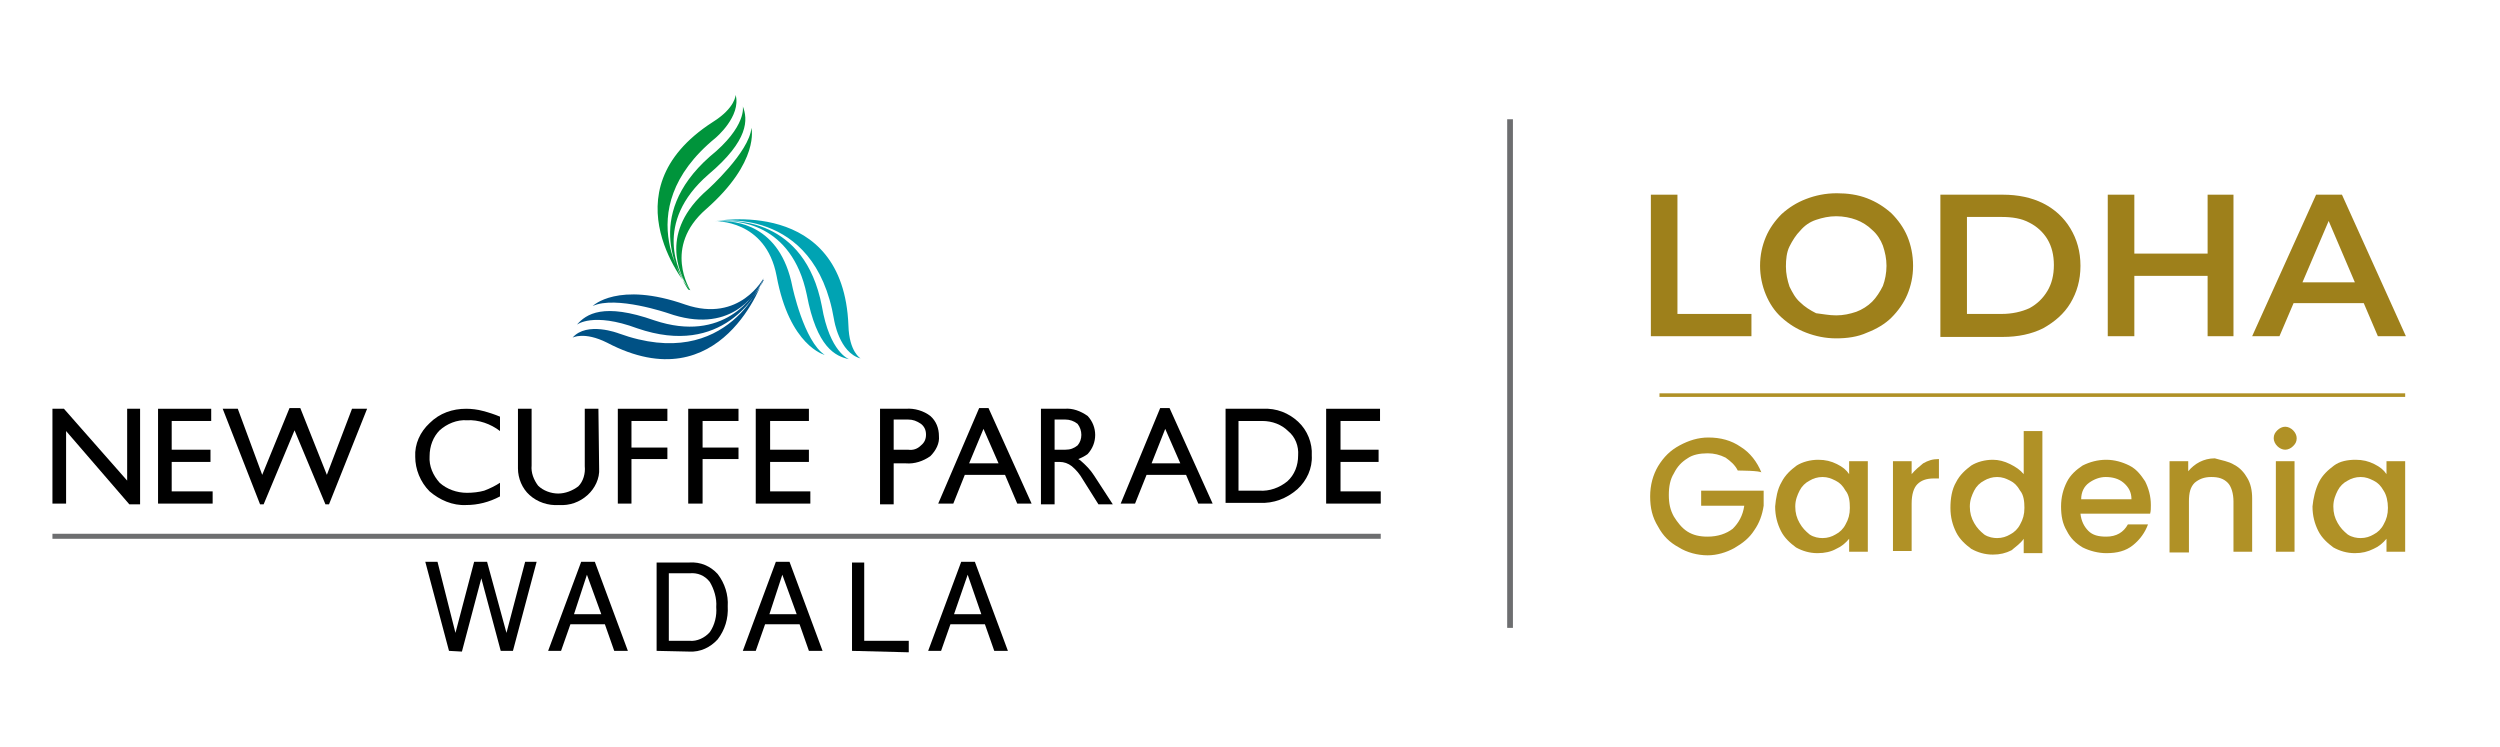 <?xml version="1.0" encoding="utf-8"?>
<!-- Generator: Adobe Illustrator 25.4.1, SVG Export Plug-In . SVG Version: 6.00 Build 0)  -->
<svg version="1.1" id="Layer_1" xmlns="http://www.w3.org/2000/svg" xmlns:xlink="http://www.w3.org/1999/xlink" x="0px" y="0px"
	 viewBox="0 0 348 104" style="enable-background:new 0 0 348 104;" xml:space="preserve">
<style type="text/css">
	.st0{fill:#6D6E70;}
	.st1{fill-rule:evenodd;clip-rule:evenodd;}
	.st2{fill-rule:evenodd;clip-rule:evenodd;fill:#005185;}
	.st3{fill-rule:evenodd;clip-rule:evenodd;fill:#00943B;}
	.st4{fill-rule:evenodd;clip-rule:evenodd;fill:#00A3B3;}
	.st5{fill:#9E801B;}
	.st6{fill:#B09126;}
	.st7{fill:none;stroke:#B09126;stroke-width:0.5;stroke-miterlimit:10;}
</style>
<g>
	<rect x="209.8" y="16.6" class="st0" width="0.8" height="70.8"/>
	<g>
		<g>
			<polygon class="st1" points="9.2,70.1 7.3,70.1 7.3,56.9 8.9,56.9 17.7,66.9 17.7,56.9 19.5,56.9 19.5,70.2 18,70.2 9.2,60 			
				"/>
			<polygon class="st1" points="22,70.1 22,56.9 29.4,56.9 29.4,58.6 23.9,58.6 23.9,62.6 29.3,62.6 29.3,64.3 23.9,64.3 23.9,68.4 
				29.6,68.4 29.6,70.1 			"/>
			<polygon class="st1" points="36.2,70.2 31,56.9 33.1,56.9 36.5,66.1 36.5,66.1 40.3,56.8 41.8,56.8 45.5,66.1 45.5,66.1 49,56.9 
				51.1,56.9 45.8,70.2 45.3,70.2 41,59.9 41,59.9 36.7,70.2 			"/>
			<path class="st1" d="M69.6,69.1c-1.5,0.8-3.1,1.2-4.7,1.2c-1.9,0.1-3.7-0.7-5.1-1.9c-1.3-1.3-2-3.1-2-4.8c-0.1-1.8,0.7-3.5,2-4.7
				c1.4-1.4,3.2-2,5.1-2c0.7,0,1.6,0.1,2.3,0.3c0.8,0.2,1.7,0.5,2.4,0.8V60c-1.3-1-3-1.6-4.6-1.5c-1.4-0.1-2.8,0.5-3.8,1.4
				c-0.9,0.9-1.4,2.2-1.4,3.6c-0.1,1.4,0.5,2.7,1.4,3.7c1,0.9,2.4,1.4,3.8,1.4c0.8,0,1.7-0.1,2.4-0.3c0.8-0.3,1.6-0.7,2.2-1.1V69.1z
				"/>
			<path class="st1" d="M83.4,65.2c0.1,1.4-0.6,2.8-1.6,3.7c-1.1,1-2.5,1.5-4,1.4c-1.5,0.1-3-0.4-4.1-1.4c-1-0.9-1.6-2.3-1.6-3.7
				v-8.3H74v7.9c-0.1,1,0.3,2,0.9,2.8c0.7,0.7,1.8,1.1,2.8,1.1c1,0,2-0.4,2.8-1c0.7-0.7,1-1.8,0.9-2.8v-8h1.9L83.4,65.2L83.4,65.2z"
				/>
			<polygon class="st1" points="86,70.1 86,56.9 92.9,56.9 92.9,58.6 87.9,58.6 87.9,62.3 92.9,62.3 92.9,63.9 87.9,63.9 87.9,70.1 
							"/>
			<polygon class="st1" points="95.8,70.1 95.8,56.9 102.8,56.9 102.8,58.6 97.8,58.6 97.8,62.3 102.8,62.3 102.8,63.9 97.8,63.9 
				97.8,70.1 			"/>
			<polygon class="st1" points="105.2,70.1 105.2,56.9 112.6,56.9 112.6,58.6 107.2,58.6 107.2,62.6 112.6,62.6 112.6,64.3 
				107.2,64.3 107.2,68.4 112.8,68.4 112.8,70.1 			"/>
			<path class="st1" d="M122.5,56.9h3.6c1.2-0.1,2.5,0.3,3.4,1c0.8,0.7,1.2,1.7,1.2,2.8c0.1,1-0.4,2-1.2,2.8c-1,0.7-2.2,1.1-3.4,1
				h-1.7v5.7h-1.9L122.5,56.9z M124.4,62.6h2c0.7,0.1,1.3-0.1,1.8-0.6c0.5-0.4,0.7-0.9,0.7-1.5c0-0.6-0.2-1.1-0.7-1.5
				c-0.6-0.4-1.1-0.6-1.8-0.6h-2V62.6z"/>
			<path class="st1" d="M136.3,56.8h1.3l6,13.3h-2l-1.7-4h-5.6l-1.6,4h-2.1L136.3,56.8z M134.9,64.5h4.1l-2.1-4.8l0,0L134.9,64.5z"
				/>
			<path class="st1" d="M144.9,56.9h3.3c1.1-0.1,2.2,0.3,3.2,1c1.4,1.5,1.4,3.8,0,5.3c-0.4,0.3-0.8,0.5-1.3,0.7l0.3,0.2
				c0.7,0.6,1.4,1.3,1.9,2.1l2.6,4h-2l-2.2-3.5c-0.4-0.7-0.9-1.3-1.5-1.8c-0.5-0.4-1.1-0.6-1.7-0.6h-0.7v5.9h-1.9V56.9L144.9,56.9z
				 M146.8,62.6h1.5c0.7,0,1.2-0.2,1.7-0.6c0.7-0.8,0.7-2.1,0-3c-0.5-0.4-1.1-0.6-1.7-0.6h-1.5V62.6z"/>
			<path class="st1" d="M161.5,56.8h1.3l6,13.3h-2l-1.7-4h-5.5l-1.6,4h-2L161.5,56.8z M160.3,64.5h4l-2.1-4.8l0,0L160.3,64.5z"/>
			<path class="st1" d="M170.6,56.9h5.2c1.9-0.1,3.6,0.6,4.9,1.8c1.3,1.2,2,3,1.9,4.7c0.1,1.8-0.7,3.5-2,4.7c-1.5,1.3-3.3,2-5.3,1.9
				h-4.7L170.6,56.9z M172.4,68.3h2.9c1.4,0.1,2.8-0.4,3.9-1.3c1-0.9,1.5-2.2,1.5-3.6c0.1-1.3-0.4-2.6-1.4-3.4
				c-0.9-0.9-2.2-1.4-3.6-1.4h-3.3L172.4,68.3z"/>
			<polygon class="st1" points="184.6,70.1 184.6,56.9 192.1,56.9 192.1,58.6 186.6,58.6 186.6,62.6 191.9,62.6 191.9,64.3 
				186.6,64.3 186.6,68.4 192.2,68.4 192.2,70.1 			"/>
		</g>
		<g>
			<path class="st2" d="M106.3,38.7c0,0-3.3,6.3-10.9,3.7c-9.4-3.3-12.9,0.2-12.9,0.2c3.2-1.5,10.5,1,10.5,1c8.5,3,12.1-2.4,13-4.4
				c-1,2.1-5.3,8.6-14.9,5.4c-7.1-2.5-9.5-0.9-10.8,0.6c0,0,2.2-1.8,8.4,0.5c11.9,4.1,16.7-4.8,17.6-6.7
				C106.2,39,106.2,38.8,106.3,38.7c0,0-4.8,13.3-20.2,7.7c0,0-4.4-1.7-6.4,0.6c0,0,1.6-0.9,4.8,0.7
				C100.5,56.1,106.3,38.8,106.3,38.7L106.3,38.7z"/>
			<path class="st3" d="M96.1,40.4c0,0-3.9-6,2.2-11.3c7.5-6.6,6.3-11.3,6.3-11.3c-0.3,3.4-6.1,8.6-6.1,8.6
				c-6.8,5.9-3.9,11.7-2.8,13.5c-1.3-2-4.8-8.9,2.9-15.6c5.7-4.8,5.5-7.7,4.8-9.5c0,0,0.6,2.8-4.6,7c-9.5,8.4-4.1,16.8-3,18.5
				L96.1,40.4c0,0-9.1-10.9,3.5-21.2c0,0,3.6-3,2.8-6c0,0,0,1.8-3.2,3.8C84,26.8,96.1,40.4,96.1,40.4L96.1,40.4z"/>
			<path class="st4" d="M99.5,30.8c0,0,7.1-0.3,8.6,7.6c1.8,9.8,6.7,11,6.7,11c-2.9-1.9-4.5-9.5-4.5-9.5c-1.7-8.7-8-9.2-10.2-9.1
				c2.4-0.2,10.1,0.2,12.2,10.2c1.4,7.4,4,8.6,5.9,9c0,0-2.7-0.9-3.8-7.4C112,30.2,102,30.6,99.9,30.8H99.5c0,0,13.9-2.4,16.6,13.7
				c0,0,0.7,4.6,3.7,5.4c0,0-1.6-0.9-1.7-4.6C117.4,27.3,99.5,30.8,99.5,30.8L99.5,30.8z"/>
		</g>
		<g>
			<path d="M62.5,90.6l-3.3-12.4h1.7l2.5,9.9l2.6-9.9h1.8l2.7,9.9l2.6-9.9h1.6l-3.3,12.4h-1.7L67,80.5l-2.7,10.2L62.5,90.6
				C62.5,90.7,62.5,90.6,62.5,90.6z"/>
			<path d="M76.3,90.6l4.6-12.4h1.9l4.6,12.4h-1.9l-1.3-3.7h-4.8l-1.3,3.7H76.3z M79.9,85.5h3.8l-2-5.5L79.9,85.5z"/>
			<path d="M91.4,90.6V78.3h4.6c1.5-0.1,2.9,0.5,3.9,1.6c1,1.3,1.5,2.9,1.4,4.5c0.1,1.7-0.4,3.3-1.4,4.6c-1,1.1-2.4,1.8-4,1.7
				L91.4,90.6z M96,79.8h-2.9v9.4H96c1,0.1,2.1-0.4,2.8-1.2c0.7-1,1-2.3,0.9-3.5c0.1-1.2-0.3-2.5-0.9-3.5
				C98.1,80.1,97.1,79.7,96,79.8z"/>
			<path d="M103.4,90.6l4.6-12.4h1.9l4.6,12.4h-1.9l-1.3-3.7h-4.8l-1.3,3.7H103.4z M107.1,85.5h3.8l-2-5.5L107.1,85.5z"/>
			<path d="M118.6,90.6V78.3h1.7v10.9h6.2v1.6L118.6,90.6z"/>
			<path d="M129.2,90.6l4.6-12.4h1.9l4.6,12.4h-1.9l-1.3-3.7h-4.8l-1.3,3.7H129.2z M132.8,85.5h3.8l-1.9-5.5L132.8,85.5z"/>
		</g>
		<rect x="7.3" y="74.3" class="st0" width="184.9" height="0.7"/>
	</g>
	<g>
		<g>
			<path class="st5" d="M229.8,46.8V27.1h3.7v16.6h10.3v3.1H229.8z"/>
			<path class="st5" d="M255.6,47.1c-1.5,0-2.9-0.3-4.2-0.8c-1.3-0.5-2.4-1.2-3.4-2.1c-1-0.9-1.7-2-2.2-3.2c-0.5-1.2-0.8-2.6-0.8-4
				c0-1.5,0.3-2.8,0.8-4c0.5-1.2,1.3-2.3,2.2-3.2c1-0.9,2.1-1.6,3.4-2.1c1.3-0.5,2.7-0.8,4.3-0.8c1.5,0,2.9,0.2,4.2,0.7
				c1.3,0.5,2.4,1.2,3.4,2.1c0.9,0.9,1.7,2,2.2,3.2c0.5,1.2,0.8,2.6,0.8,4.1c0,1.5-0.3,2.8-0.8,4c-0.5,1.2-1.3,2.3-2.2,3.2
				c-0.9,0.9-2.1,1.6-3.4,2.1C258.6,46.9,257.1,47.1,255.6,47.1z M255.6,43.9c1,0,1.9-0.2,2.8-0.5c0.8-0.3,1.6-0.8,2.2-1.4
				c0.6-0.6,1.1-1.4,1.5-2.2c0.3-0.8,0.5-1.8,0.5-2.8c0-1-0.2-1.9-0.5-2.8c-0.3-0.8-0.8-1.6-1.5-2.2c-0.6-0.6-1.4-1.1-2.2-1.4
				c-0.8-0.3-1.8-0.5-2.8-0.5c-1,0-1.9,0.2-2.8,0.5c-0.9,0.3-1.6,0.8-2.2,1.5c-0.6,0.6-1.1,1.4-1.5,2.2c-0.4,0.8-0.5,1.8-0.5,2.8
				c0,1,0.2,1.9,0.5,2.8c0.4,0.8,0.8,1.6,1.5,2.2c0.6,0.6,1.4,1.1,2.2,1.5C253.7,43.7,254.6,43.9,255.6,43.9z"/>
			<path class="st5" d="M270.1,46.8V27.1h8.7c2.1,0,4,0.4,5.6,1.2c1.6,0.8,2.9,2,3.8,3.5c0.9,1.5,1.4,3.2,1.4,5.2
				c0,2-0.5,3.7-1.4,5.2c-0.9,1.5-2.2,2.6-3.8,3.5c-1.6,0.8-3.5,1.2-5.6,1.2H270.1z M273.8,43.7h4.8c1.5,0,2.8-0.3,3.9-0.8
				c1.1-0.6,1.9-1.4,2.5-2.4c0.6-1,0.9-2.2,0.9-3.6c0-1.4-0.3-2.6-0.9-3.6c-0.6-1-1.5-1.8-2.5-2.3c-1.1-0.6-2.4-0.8-3.9-0.8h-4.8
				V43.7z"/>
			<path class="st5" d="M297.1,46.8h-3.7V27.1h3.7V46.8z M307.6,38.4h-10.8v-3.1h10.8V38.4z M307.3,27.1h3.6v19.7h-3.6V27.1z"/>
			<path class="st5" d="M313.5,46.8l8.9-19.7h3.6l8.9,19.7H331L323.4,29h1.5l-7.6,17.8H313.5z M317.6,42.2l1-2.9h10.6l1,2.9H317.6z"
				/>
		</g>
		<g>
			<path class="st6" d="M241.9,65.5c-0.4-0.8-1-1.3-1.7-1.8c-0.8-0.4-1.6-0.6-2.5-0.6c-1.1,0-2.1,0.2-2.8,0.7
				c-0.8,0.5-1.4,1.1-1.9,2.1c-0.5,0.8-0.7,1.8-0.7,3c0,1.2,0.2,2.1,0.7,3c0.5,0.8,1.1,1.6,1.9,2.1c0.8,0.5,1.7,0.7,2.8,0.7
				c1.4,0,2.6-0.4,3.5-1.1c0.8-0.8,1.4-1.8,1.6-3.2h-6v-2.1h8.7v2.1c-0.2,1.3-0.6,2.4-1.3,3.4c-0.7,1.1-1.6,1.8-2.8,2.5
				c-1.1,0.6-2.4,1-3.7,1c-1.4,0-2.9-0.4-4-1.1c-1.3-0.7-2.2-1.6-2.9-2.9c-0.8-1.3-1.1-2.6-1.1-4.2c0-1.6,0.4-3,1.1-4.2
				c0.8-1.3,1.7-2.2,3-2.9c1.3-0.7,2.6-1.1,4-1.1c1.7,0,3.2,0.4,4.5,1.3c1.3,0.8,2.3,2.1,2.9,3.6C245.2,65.5,241.9,65.5,241.9,65.5z
				"/>
			<path class="st6" d="M248,67.1c0.5-1,1.3-1.7,2.1-2.3c0.8-0.5,1.9-0.8,3-0.8c1,0,1.8,0.2,2.6,0.6c0.8,0.4,1.3,0.8,1.7,1.4v-1.8
				h2.6v12.6h-2.6v-1.8c-0.5,0.6-1.1,1.1-1.8,1.4c-0.7,0.4-1.6,0.6-2.6,0.6c-1.1,0-2.1-0.3-3-0.8c-0.8-0.6-1.6-1.3-2.1-2.3
				c-0.5-1-0.8-2.1-0.8-3.4C247.2,69.4,247.4,68.1,248,67.1z M256.9,68.3c-0.4-0.7-0.8-1.1-1.4-1.4c-0.6-0.3-1.1-0.5-1.8-0.5
				c-0.7,0-1.3,0.2-1.8,0.5c-0.6,0.3-1.1,0.8-1.4,1.4s-0.6,1.3-0.6,2.2c0,0.9,0.2,1.6,0.6,2.3c0.4,0.7,0.8,1.1,1.4,1.6
				c0.6,0.4,1.3,0.5,1.8,0.5c0.7,0,1.3-0.2,1.8-0.5c0.6-0.3,1.1-0.8,1.4-1.4c0.4-0.7,0.6-1.4,0.6-2.3
				C257.5,69.8,257.4,68.9,256.9,68.3z"/>
			<path class="st6" d="M267.7,64.5c0.7-0.4,1.3-0.6,2.2-0.6v2.7h-0.7c-1.1,0-1.8,0.3-2.3,0.8c-0.5,0.5-0.8,1.4-0.8,2.7v6.6h-2.6
				V64.2h2.6V66C266.6,65.4,267.1,65,267.7,64.5z"/>
			<path class="st6" d="M272.3,67.1c0.5-1,1.3-1.7,2.1-2.3c0.8-0.5,1.9-0.8,3-0.8c0.8,0,1.6,0.2,2.4,0.6c0.8,0.4,1.4,0.8,1.9,1.4V60
				h2.6v17h-2.6V75c-0.4,0.6-1.1,1.1-1.7,1.6c-0.8,0.4-1.6,0.6-2.6,0.6c-1.1,0-2.1-0.3-3-0.8c-0.8-0.6-1.6-1.3-2.1-2.3
				s-0.8-2.1-0.8-3.4C271.5,69.4,271.7,68.1,272.3,67.1z M281.2,68.3c-0.4-0.7-0.8-1.1-1.4-1.4s-1.1-0.5-1.8-0.5s-1.3,0.2-1.8,0.5
				c-0.6,0.3-1.1,0.8-1.4,1.4s-0.6,1.3-0.6,2.2c0,0.9,0.2,1.6,0.6,2.3c0.4,0.7,0.8,1.1,1.4,1.6c0.6,0.4,1.3,0.5,1.8,0.5
				c0.7,0,1.3-0.2,1.8-0.5c0.6-0.3,1.1-0.8,1.4-1.4c0.4-0.7,0.6-1.4,0.6-2.3C281.8,69.8,281.7,68.9,281.2,68.3z"/>
			<path class="st6" d="M299.3,71.5h-9.7c0.1,1,0.5,1.8,1.1,2.4s1.4,0.8,2.5,0.8c1.4,0,2.4-0.6,3-1.7h2.8c-0.4,1.1-1.1,2.1-2.1,2.9
				c-1,0.8-2.2,1.1-3.7,1.1c-1.1,0-2.3-0.3-3.3-0.8c-1-0.6-1.7-1.3-2.2-2.3c-0.6-1-0.8-2.1-0.8-3.4c0-1.3,0.3-2.4,0.8-3.4
				s1.3-1.7,2.2-2.3c1-0.5,2.1-0.8,3.3-0.8c1.1,0,2.2,0.3,3.2,0.8s1.6,1.3,2.2,2.2c0.5,1,0.8,2.1,0.8,3.3
				C299.4,70.8,299.4,71.1,299.3,71.5z M296.7,69.5c0-1-0.4-1.7-1.1-2.3c-0.7-0.6-1.6-0.8-2.5-0.8c-0.8,0-1.6,0.3-2.3,0.8
				c-0.7,0.5-1.1,1.3-1.1,2.3H296.7z"/>
			<path class="st6" d="M311,64.7c0.8,0.4,1.4,1.1,1.8,1.8c0.5,0.8,0.7,1.8,0.7,2.9v7.4h-2.6v-7c0-1.1-0.3-2.1-0.8-2.6
				c-0.6-0.6-1.3-0.8-2.3-0.8s-1.7,0.3-2.3,0.8c-0.6,0.6-0.8,1.4-0.8,2.6v7.1H302V64.2h2.6v1.4c0.4-0.5,1-1,1.6-1.3s1.3-0.5,2.1-0.5
				C309.3,64.1,310.2,64.2,311,64.7z"/>
			<path class="st6" d="M317,62.1c-0.3-0.3-0.5-0.7-0.5-1.1c0-0.5,0.2-0.8,0.5-1.1s0.7-0.5,1.1-0.5s0.8,0.2,1.1,0.5s0.5,0.7,0.5,1.1
				c0,0.5-0.2,0.8-0.5,1.1s-0.7,0.5-1.1,0.5C317.7,62.6,317.3,62.4,317,62.1z M319.4,64.2v12.6h-2.6V64.2H319.4z"/>
			<path class="st6" d="M322.8,67.1c0.5-1,1.3-1.7,2.1-2.3c0.8-0.6,1.9-0.8,3-0.8c1,0,1.8,0.2,2.6,0.6s1.3,0.8,1.7,1.4v-1.8h2.6
				v12.6h-2.6v-1.8c-0.5,0.6-1.1,1.1-1.8,1.4c-0.8,0.4-1.6,0.6-2.6,0.6c-1.1,0-2.1-0.3-3-0.8c-0.8-0.6-1.6-1.3-2.1-2.3
				c-0.5-1-0.8-2.1-0.8-3.4C322,69.4,322.3,68.1,322.8,67.1z M331.8,68.3c-0.4-0.7-0.8-1.1-1.4-1.4s-1.1-0.5-1.8-0.5
				s-1.3,0.2-1.8,0.5c-0.6,0.3-1.1,0.8-1.4,1.4s-0.6,1.3-0.6,2.2c0,0.9,0.2,1.6,0.6,2.3c0.4,0.7,0.8,1.1,1.4,1.6
				c0.6,0.4,1.3,0.5,1.8,0.5c0.7,0,1.3-0.2,1.8-0.5c0.6-0.3,1.1-0.8,1.4-1.4c0.4-0.7,0.6-1.4,0.6-2.3
				C332.4,69.8,332.2,68.9,331.8,68.3z"/>
		</g>
	</g>
</g>
<line class="st7" x1="231" y1="55" x2="334.8" y2="55"/>
</svg>
